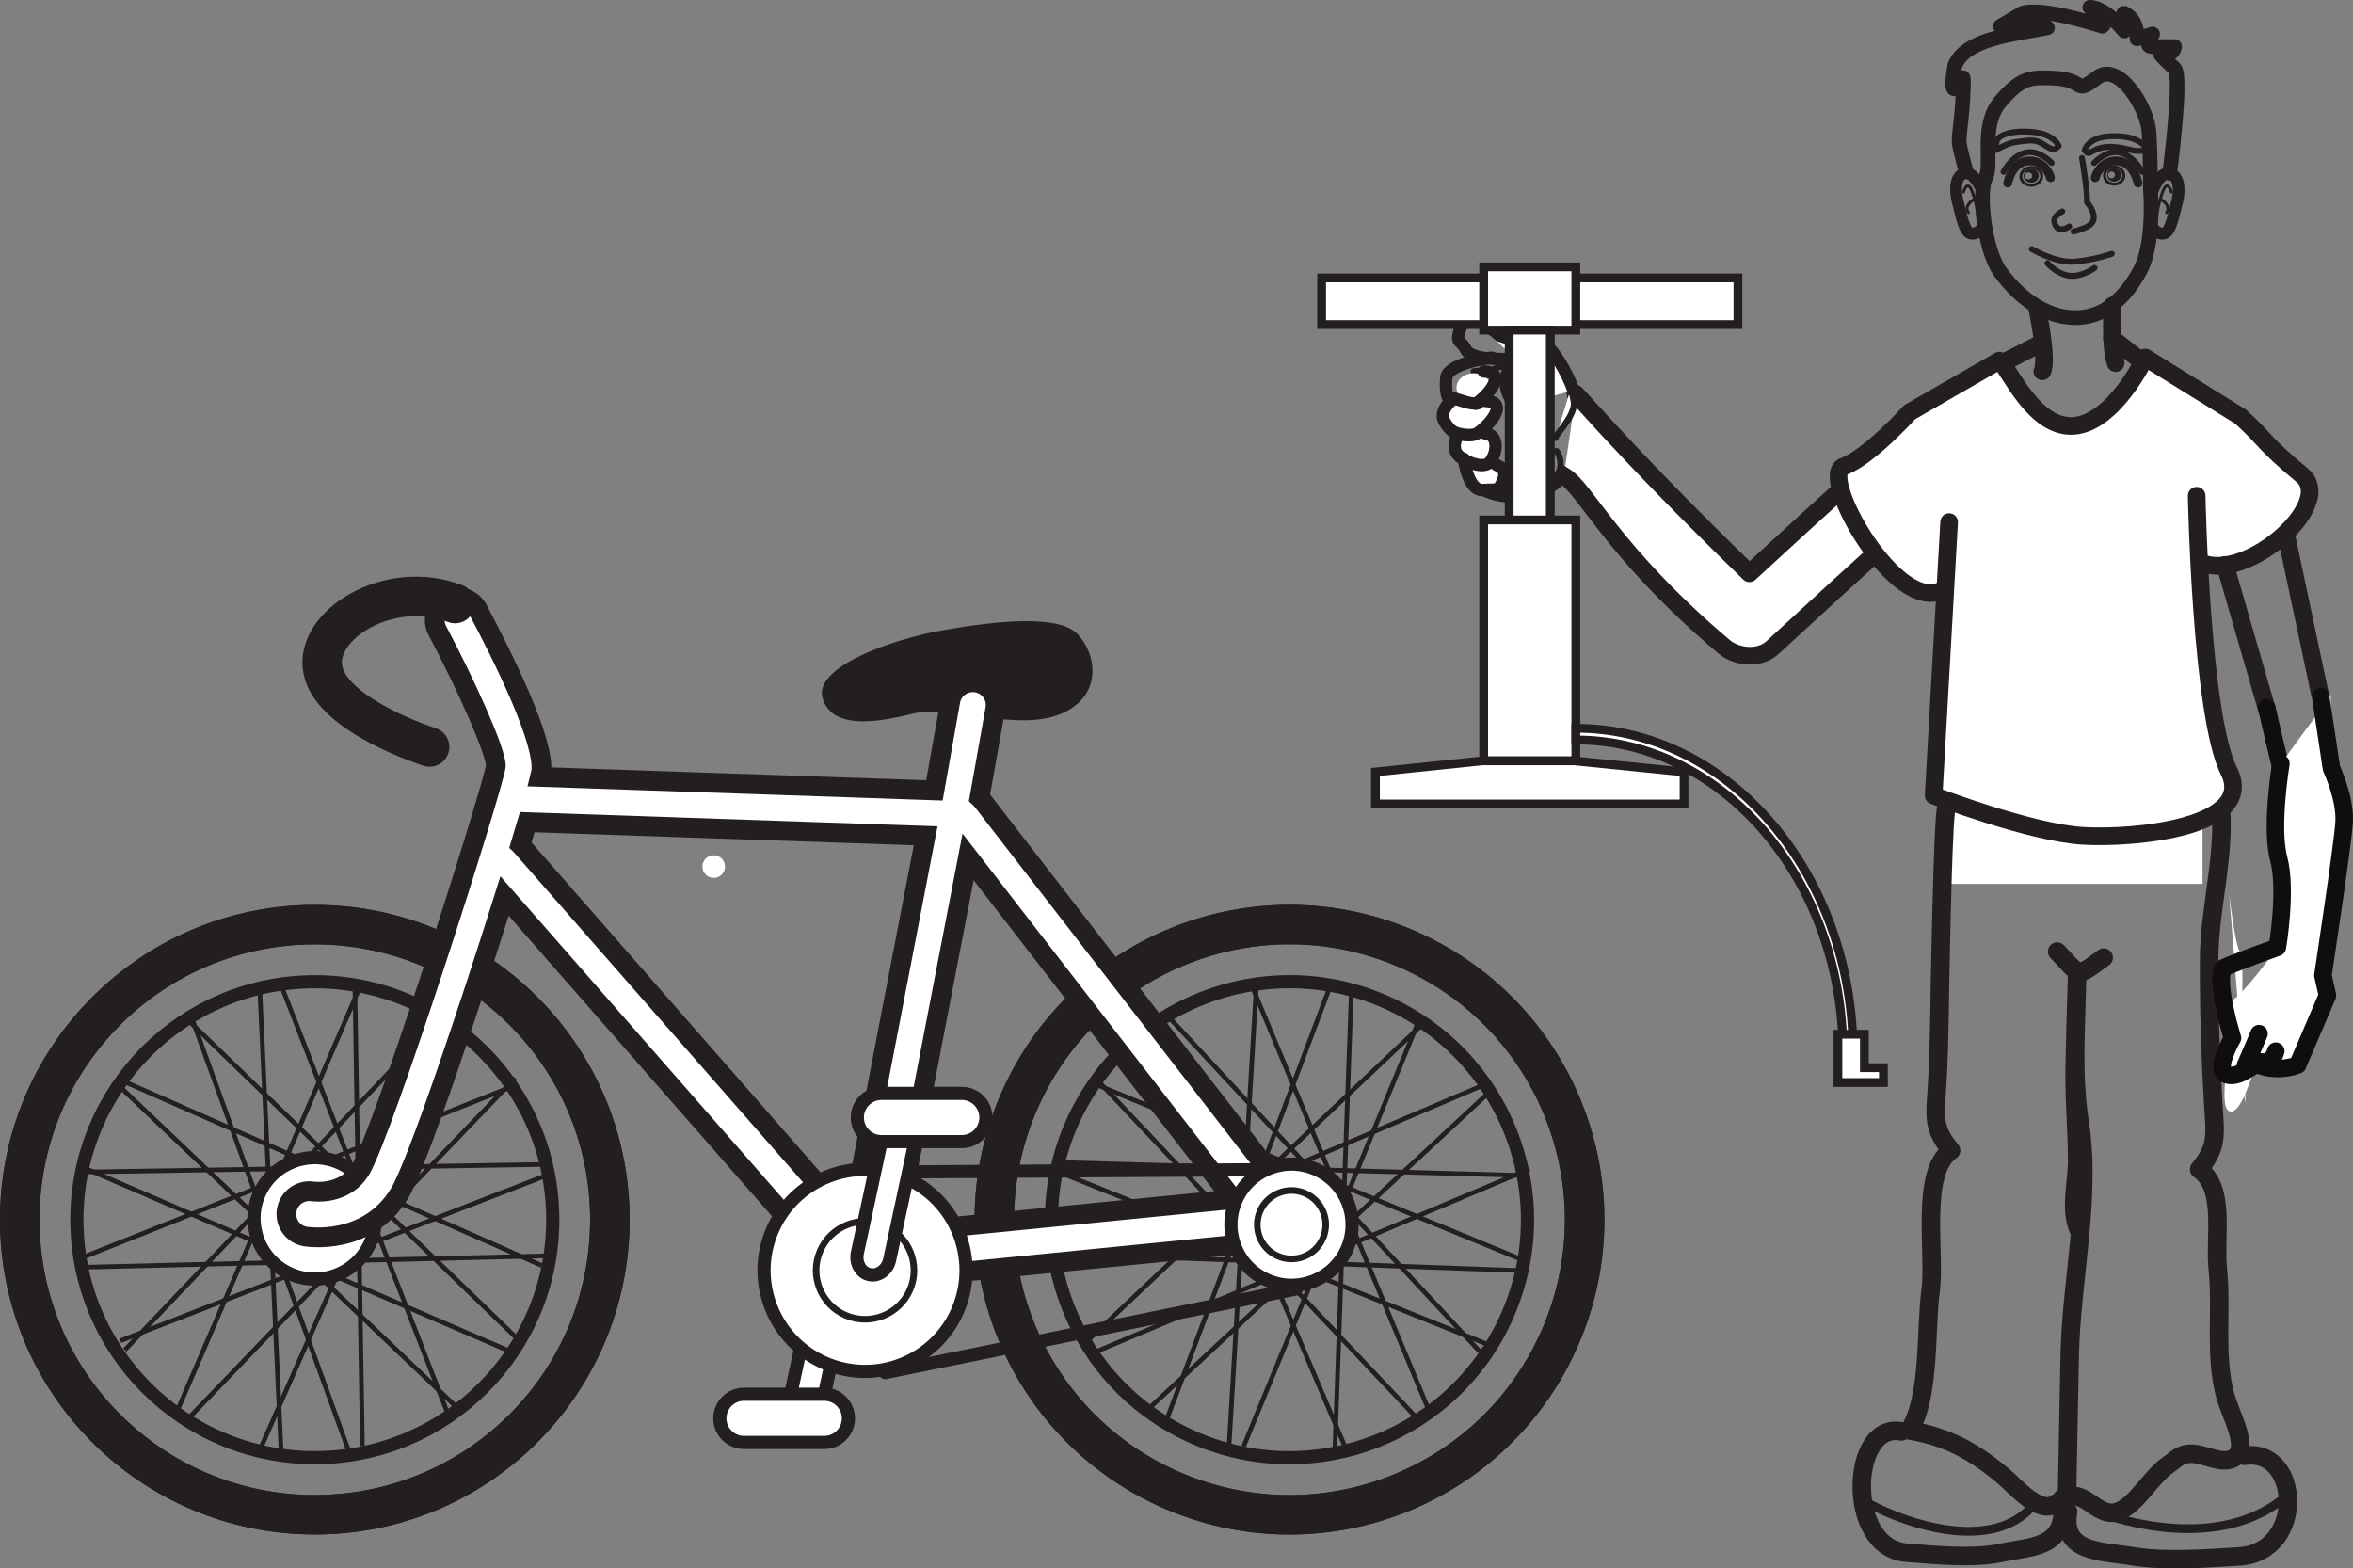 <?xml version="1.0" encoding="UTF-8"?>
<svg xmlns="http://www.w3.org/2000/svg" xmlns:xlink="http://www.w3.org/1999/xlink" width="268.275pt" height="178.832pt" viewBox="0 0 268.275 178.832" version="1.1">
<rect x="0" y="0" width="268.275" height="178.832" fill="#808080" stroke="none"/>
<defs>
<clipPath id="clip1">
  <path d="M 211 162 L 237 162 L 237 178.832 L 211 178.832 Z M 211 162 "/>
</clipPath>
<clipPath id="clip2">
  <path d="M 234 164 L 262 164 L 262 178.832 L 234 178.832 Z M 234 164 "/>
</clipPath>
<clipPath id="clip3">
  <path d="M 252 78 L 268.273 78 L 268.273 124 L 252 124 Z M 252 78 "/>
</clipPath>
</defs>
<g id="surface1">
<path style=" stroke:none;fill-rule:nonzero;fill:rgb(100%,100%,100%);fill-opacity:1;" d="M 222.227 100.777 L 222.227 83.406 L 251.117 83.406 L 251.117 100.777 "/>
<path style="fill:none;stroke-width:0.67;stroke-linecap:round;stroke-linejoin:round;stroke:rgb(13.73%,12.16%,12.549%);stroke-opacity:1;stroke-miterlimit:4;" d="M 0 0 C 0 0 -1.468 1.617 -3.066 1.16 C -4.636 0.711 -5.492 -1.008 -5.492 -1.008 " transform="matrix(1,0,0,-1,233.921,18.586)"/>
<path style="fill:none;stroke-width:1.006;stroke-linecap:round;stroke-linejoin:round;stroke:rgb(13.73%,12.16%,12.549%);stroke-opacity:1;stroke-miterlimit:4;" d="M 0.001 0.001 C 0.161 -0.347 -0.503 2.196 -2.73 1.86 C -4.453 1.602 -4.855 -0.64 -4.855 -0.64 " transform="matrix(1,0,0,-1,233.761,20.235)"/>
<path style="fill:none;stroke-width:0.67;stroke-linecap:round;stroke-linejoin:round;stroke:rgb(13.73%,12.16%,12.549%);stroke-opacity:1;stroke-miterlimit:4;" d="M 0.001 0 C 0.001 0 1.466 1.617 3.068 1.16 C 4.638 0.711 5.494 -1.008 5.494 -1.008 " transform="matrix(1,0,0,-1,238.745,18.586)"/>
<path style="fill:none;stroke-width:1.006;stroke-linecap:round;stroke-linejoin:round;stroke:rgb(13.73%,12.16%,12.549%);stroke-opacity:1;stroke-miterlimit:4;" d="M -0.001 0.001 C -0.165 -0.347 0.503 2.196 2.734 1.86 C 4.456 1.602 4.855 -0.64 4.855 -0.64 " transform="matrix(1,0,0,-1,238.907,20.235)"/>
<path style="fill:none;stroke-width:0.67;stroke-linecap:round;stroke-linejoin:round;stroke:rgb(13.73%,12.16%,12.549%);stroke-opacity:1;stroke-miterlimit:4;" d="M 0 0.001 C 0.122 -0.124 0.438 -0.53 0.622 -1.015 C 0.856 -1.62 0.856 -2.319 0 -2.745 C -0.734 -3.112 -1.558 -3.296 -1.558 -3.296 " transform="matrix(1,0,0,-1,237.968,23.103)"/>
<path style="fill:none;stroke-width:0.67;stroke-linecap:round;stroke-linejoin:round;stroke:rgb(13.73%,12.16%,12.549%);stroke-opacity:1;stroke-miterlimit:4;" d="M -0.001 -0.001 C -0.001 -0.001 -1.34 -1.017 -1.708 0.519 C -1.688 0.495 -1.907 1.151 -0.793 1.71 " transform="matrix(1,0,0,-1,235.922,25.819)"/>
<path style="fill:none;stroke-width:1.676;stroke-linecap:round;stroke-linejoin:round;stroke:rgb(13.73%,12.16%,12.549%);stroke-opacity:1;stroke-miterlimit:4;" d="M 0 0 C 0 0 0.504 -6.066 -1.175 -9.191 C -2.855 -12.312 -5.371 -14.738 -8.898 -14.562 C -13.171 -14.355 -16.117 -10.75 -17.121 -9.363 C -18.972 -6.812 -19.64 -0.176 -18.8 1.387 C -17.96 2.945 -19.472 7.281 -17.121 10.055 C -14.773 12.832 -13.64 12.852 -11.132 12.746 C -7.093 12.574 -8.882 10.699 -6.042 12.832 C -3.617 14.656 -0.335 9.359 -0.167 6.59 C 0 3.813 0 0 0 0 Z M 0 0 " transform="matrix(1,0,0,-1,245.183,21.648)"/>
<path style="fill:none;stroke-width:2.011;stroke-linecap:round;stroke-linejoin:round;stroke:rgb(13.73%,12.16%,12.549%);stroke-opacity:1;stroke-miterlimit:4;" d="M 0 -0.001 C 0 -0.001 1.243 -5.81 0.571 -7.138 " transform="matrix(1,0,0,-1,232.277,35.202)"/>
<path style="fill:none;stroke-width:2.011;stroke-linecap:round;stroke-linejoin:round;stroke:rgb(13.73%,12.16%,12.549%);stroke-opacity:1;stroke-miterlimit:4;" d="M -0.002 -0.001 C -0.002 -0.001 -0.33 -4.548 0.342 -6.56 " transform="matrix(1,0,0,-1,240.865,34.839)"/>
<path style="fill:none;stroke-width:1.341;stroke-linecap:round;stroke-linejoin:round;stroke:rgb(13.73%,12.16%,12.549%);stroke-opacity:1;stroke-miterlimit:4;" d="M 0.001 -0.001 C 0.001 -0.001 -0.909 2.276 -2.022 2.022 C -3.135 1.768 -3.12 0.053 -2.835 -1.095 C -2.225 -3.54 -1.924 -5.224 -0.811 -4.802 C 0.302 -4.38 0.201 -3.369 0.201 -3.369 " transform="matrix(1,0,0,-1,226.014,21.788)"/>
<path style="fill:none;stroke-width:0.335;stroke-linecap:round;stroke-linejoin:round;stroke:rgb(13.73%,12.16%,12.549%);stroke-opacity:1;stroke-miterlimit:4;" d="M -0.001 0.001 C -0.001 0.001 0.445 1.567 1.007 0.001 C 1.566 -1.57 1.679 -2.796 1.679 -2.796 " transform="matrix(1,0,0,-1,223.868,21.891)"/>
<path style="fill:none;stroke-width:0.335;stroke-linecap:round;stroke-linejoin:round;stroke:rgb(13.73%,12.16%,12.549%);stroke-opacity:1;stroke-miterlimit:4;" d="M -0.002 0.002 C -0.002 0.002 -1.119 -0.67 -0.56 -1.455 " transform="matrix(1,0,0,-1,224.986,22.787)"/>
<path style="fill:none;stroke-width:1.341;stroke-linecap:round;stroke-linejoin:round;stroke:rgb(13.73%,12.16%,12.549%);stroke-opacity:1;stroke-miterlimit:4;" d="M 0.001 -0.001 C 0.001 -0.001 0.834 2.276 1.947 2.022 C 3.06 1.768 3.119 0.053 2.83 -1.095 C 2.224 -3.54 1.919 -5.224 0.806 -4.802 C -0.303 -4.38 -0.202 -3.369 -0.202 -3.369 " transform="matrix(1,0,0,-1,245.42,21.788)"/>
<path style="fill:none;stroke-width:0.335;stroke-linecap:round;stroke-linejoin:round;stroke:rgb(13.73%,12.16%,12.549%);stroke-opacity:1;stroke-miterlimit:4;" d="M -0 0.001 C -0 0.001 -0.446 1.567 -1.004 0.001 C -1.567 -1.57 -1.676 -2.796 -1.676 -2.796 " transform="matrix(1,0,0,-1,247.567,21.891)"/>
<path style="fill:none;stroke-width:0.335;stroke-linecap:round;stroke-linejoin:round;stroke:rgb(13.73%,12.16%,12.549%);stroke-opacity:1;stroke-miterlimit:4;" d="M -0 0.002 C -0 0.002 1.121 -0.67 0.558 -1.455 " transform="matrix(1,0,0,-1,246.45,22.787)"/>
<path style="fill:none;stroke-width:0.67;stroke-linecap:round;stroke-linejoin:round;stroke:rgb(13.73%,12.16%,12.549%);stroke-opacity:1;stroke-miterlimit:4;" d="M -0.001 -0.002 C -0.001 -0.002 -0.466 1.354 -3.001 1.592 C -5.533 1.822 -6.841 1.166 -7.021 0.635 C -7.576 -1.01 -7.162 -0.42 -6.474 -0.099 C -5.208 0.498 -4.982 0.428 -3.705 0.592 C -2.427 0.756 -1.927 0.295 -1.251 -0.127 C -0.572 -0.553 -0.357 -0.357 -0.001 -0.002 Z M -0.001 -0.002 " transform="matrix(1,0,0,-1,234.716,16.639)"/>
<path style="fill:none;stroke-width:0.67;stroke-linecap:round;stroke-linejoin:round;stroke:rgb(13.73%,12.16%,12.549%);stroke-opacity:1;stroke-miterlimit:4;" d="M -0.002 -0.001 C -0.002 -0.001 0.315 1.467 2.858 1.604 C 5.393 1.749 6.479 0.932 6.838 0.495 C 7.194 0.061 6.842 -0.083 6.081 -0.068 C 5.319 -0.052 5.291 0.1 4.022 0.311 C 2.752 0.526 1.737 0.358 1.038 -0.04 C 0.346 -0.439 0.346 -0.369 -0.002 -0.001 Z M -0.002 -0.001 " transform="matrix(1,0,0,-1,237.677,17.143)"/>
<path style=" stroke:none;fill-rule:nonzero;fill:rgb(13.73%,12.16%,12.549%);fill-opacity:1;" d="M 239.617 29.113 L 239.676 29.113 C 239.691 29.113 239.691 29.09 239.68 29.09 L 239.621 29.09 C 239.605 29.09 239.602 29.113 239.617 29.113 "/>
<path style=" stroke:none;fill-rule:nonzero;fill:rgb(13.73%,12.16%,12.549%);fill-opacity:1;" d="M 231.281 20.445 C 231.043 20.453 230.844 20.285 230.832 20.066 C 230.828 19.844 231.012 19.664 231.254 19.656 C 231.492 19.645 231.691 19.812 231.699 20.035 C 231.711 20.254 231.52 20.434 231.281 20.445 M 231.566 19.246 C 231.086 19.266 230.711 19.633 230.727 20.07 C 230.742 20.504 231.145 20.844 231.621 20.828 C 232.102 20.809 232.473 20.445 232.461 20.008 C 232.441 19.57 232.043 19.23 231.566 19.246 "/>
<path style="fill:none;stroke-width:0.335;stroke-linecap:round;stroke-linejoin:round;stroke:rgb(13.73%,12.16%,12.549%);stroke-opacity:1;stroke-miterlimit:4;" d="M -0.001 0.002 C 0.022 -0.561 -0.498 -1.034 -1.154 -1.057 C -1.814 -1.08 -2.361 -0.647 -2.384 -0.084 C -2.4 0.474 -1.884 0.947 -1.228 0.97 C -0.572 0.994 -0.021 0.56 -0.001 0.002 Z M -0.001 0.002 " transform="matrix(1,0,0,-1,232.787,20.068)"/>
<path style=" stroke:none;fill-rule:nonzero;fill:rgb(13.73%,12.16%,12.549%);fill-opacity:1;" d="M 240.742 20.332 C 240.52 20.332 240.34 20.16 240.34 19.945 C 240.34 19.734 240.52 19.562 240.742 19.562 C 240.961 19.562 241.145 19.734 241.145 19.945 C 241.145 20.16 240.961 20.332 240.742 20.332 M 241.043 19.176 C 240.598 19.176 240.242 19.52 240.242 19.945 C 240.242 20.371 240.598 20.715 241.043 20.715 C 241.484 20.715 241.844 20.371 241.844 19.945 C 241.844 19.52 241.484 19.176 241.043 19.176 "/>
<path style="fill:none;stroke-width:0.335;stroke-linecap:round;stroke-linejoin:round;stroke:rgb(13.73%,12.16%,12.549%);stroke-opacity:1;stroke-miterlimit:4;" d="M 0 -0.001 C 0 -0.544 -0.496 -0.981 -1.105 -0.981 C -1.714 -0.981 -2.211 -0.544 -2.211 -0.001 C -2.211 0.546 -1.714 0.983 -1.105 0.983 C -0.496 0.983 0 0.546 0 -0.001 Z M 0 -0.001 " transform="matrix(1,0,0,-1,242.148,20.019)"/>
<path style="fill:none;stroke-width:0.67;stroke-linecap:round;stroke-linejoin:round;stroke:rgb(13.73%,12.16%,12.549%);stroke-opacity:1;stroke-miterlimit:4;" d="M 0.001 -0.001 C 0.001 -0.001 -1.967 -0.716 -4.295 -0.896 C -6.444 -1.06 -9.127 0.538 -9.127 0.538 " transform="matrix(1,0,0,-1,240.776,28.936)"/>
<path style="fill:none;stroke-width:0.67;stroke-linecap:round;stroke-linejoin:round;stroke:rgb(13.73%,12.16%,12.549%);stroke-opacity:1;stroke-miterlimit:4;" d="M 0 -0.001 C 0 -0.001 -1.441 -1.071 -2.867 -0.895 C -4.296 -0.716 -5.371 0.538 -5.371 0.538 " transform="matrix(1,0,0,-1,238.808,30.546)"/>
<path style="fill:none;stroke-width:0.67;stroke-linecap:round;stroke-linejoin:round;stroke:rgb(13.73%,12.16%,12.549%);stroke-opacity:1;stroke-miterlimit:4;" d="M 0.001 0.001 C 0.001 0.001 0.602 -3.499 0.579 -4.968 " transform="matrix(1,0,0,-1,237.375,18.021)"/>
<path style="fill:none;stroke-width:1.676;stroke-linecap:round;stroke-linejoin:round;stroke:rgb(13.73%,12.16%,12.549%);stroke-opacity:1;stroke-miterlimit:4;" d="M 0 -0.001 C 0 -0.001 1.458 11.05 0.563 11.944 C -0.332 12.839 -1.855 14.093 -0.691 13.733 C 0.473 13.374 0.563 14.448 0.563 14.448 L -1.945 14.448 C -3.105 14.448 -1.945 15.882 -1.945 15.882 L -3.734 15.347 C -3.734 15.347 -3.55 17.132 -4.804 18.03 C -6.062 18.925 -4.093 16.956 -5.164 16.237 C -7.582 19.101 -9.101 18.925 -9.101 18.925 C -9.101 18.925 -6.773 17.491 -7.671 16.776 C -16.261 19.46 -17.156 18.03 -17.156 18.03 L -19.3 16.776 C -19.3 16.776 -15.007 17.491 -13.933 16.597 C -18.046 15.792 -23.238 15.347 -24.492 12.304 C -25.386 7.292 -23.593 10.87 -23.593 10.87 C -23.593 10.87 -23.417 11.409 -23.593 8.366 C -23.777 5.323 -24.132 4.073 -23.953 3.175 C -23.777 2.284 -23.238 0.312 -23.238 0.312 " transform="matrix(1,0,0,-1,247.371,19.765)"/>
<path style="fill:none;stroke-width:2.011;stroke-linecap:round;stroke-linejoin:round;stroke:rgb(13.73%,12.16%,12.549%);stroke-opacity:1;stroke-miterlimit:4;" d="M 0 0.001 L 4.102 2.103 " transform="matrix(1,0,0,-1,228.472,41.31)"/>
<path style="fill:none;stroke-width:2.011;stroke-linecap:round;stroke-linejoin:round;stroke:rgb(13.73%,12.16%,12.549%);stroke-opacity:1;stroke-miterlimit:4;" d="M -0.001 0.002 C 0.315 -0.209 3.26 -2.526 3.26 -2.526 " transform="matrix(1,0,0,-1,240.783,38.572)"/>
<path style="fill-rule:nonzero;fill:rgb(100%,100%,100%);fill-opacity:1;stroke-width:2.011;stroke-linecap:round;stroke-linejoin:round;stroke:rgb(13.73%,12.16%,12.549%);stroke-opacity:1;stroke-miterlimit:4;" d="M 0 0.002 C -0.726 1.193 4.465 -5.448 19.813 -20.366 C 39.387 -2.338 40.247 -2.022 41.18 -1.709 C 43.188 -1.041 45.129 -2.143 45.922 -4.1 C 46.719 -6.057 45.622 -8.397 43.715 -9.315 L 44.555 -8.909 C 43.086 -9.956 32.071 -19.956 22.454 -28.831 C 20.887 -30.276 18.286 -29.893 16.938 -28.756 C 4.153 -17.94 1.086 -10.604 -1.339 -9.268 " transform="matrix(1,0,0,-1,179.644,44.998)"/>
<path style="fill:none;stroke-width:0.705;stroke-linecap:round;stroke-linejoin:round;stroke:rgb(13.73%,12.16%,12.549%);stroke-opacity:1;stroke-miterlimit:4;" d="M 0 -0.001 C 0.465 1.636 -0.296 2.487 -0.296 2.487 " transform="matrix(1,0,0,-1,177.769,53.921)"/>
<path style="fill:none;stroke-width:1.409;stroke-linecap:round;stroke-linejoin:round;stroke:rgb(13.73%,12.16%,12.549%);stroke-opacity:1;stroke-miterlimit:4;" d="M 0.001 0 C 0.001 0 2.287 -1.328 4.958 -0.484 C 7.63 0.356 8.38 0.266 8.904 1.789 C 8.966 1.981 9.029 1.856 9.052 2.035 " transform="matrix(1,0,0,-1,169.084,55.828)"/>
<path style="fill-rule:nonzero;fill:rgb(100%,100%,100%);fill-opacity:1;stroke-width:0.705;stroke-linecap:round;stroke-linejoin:round;stroke:rgb(13.73%,12.16%,12.549%);stroke-opacity:1;stroke-miterlimit:4;" d="M 0.001 -0.001 C -0.323 0.077 2.263 2.448 2.076 4.081 C 2.044 4.351 1.806 5.362 1.724 5.651 " transform="matrix(1,0,0,-1,177.37,49.929)"/>
<path style="fill:none;stroke-width:0.705;stroke-linecap:round;stroke-linejoin:round;stroke:rgb(13.73%,12.16%,12.549%);stroke-opacity:1;stroke-miterlimit:4;" d="M -0 -0.001 C -0.297 0.187 -2.137 -0.407 -2.43 -0.677 C -2.719 -0.95 -3.313 -0.587 -4.489 -0.763 " transform="matrix(1,0,0,-1,172.508,41.573)"/>
<path style=" stroke:none;fill-rule:nonzero;fill:rgb(100%,100%,100%);fill-opacity:1;" d="M 250.324 62.914 C 255.285 66.102 266.359 56.57 262.352 53.23 C 257.664 49.324 258.531 49.465 255.336 46.547 L 244.465 39.805 C 244.465 39.805 240.922 47.246 236.32 47.598 C 231.715 47.953 228.879 40.867 227.82 40.16 L 217.594 46.047 C 217.594 46.047 212.918 51.223 210.082 52.227 C 207.094 53.281 216.258 69.426 221.438 66.25 "/>
<path style="fill:none;stroke-width:2.011;stroke-linecap:round;stroke-linejoin:round;stroke:rgb(13.73%,12.16%,12.549%);stroke-opacity:1;stroke-miterlimit:4;" d="M 0.001 -0.002 C 4.958 -3.189 16.032 6.346 12.024 9.686 C 7.34 13.592 8.204 13.447 5.008 16.365 L -5.863 23.107 C -5.863 23.107 -9.402 15.67 -14.007 15.315 C -18.609 14.959 -21.445 22.041 -22.507 22.752 L -32.73 16.865 C -32.73 16.865 -37.406 11.69 -40.246 10.69 C -43.23 9.635 -34.066 -6.514 -28.89 -3.338 " transform="matrix(1,0,0,-1,250.449,63.869)"/>
<path style="fill-rule:nonzero;fill:rgb(100%,100%,100%);fill-opacity:1;stroke-width:2.011;stroke-linecap:round;stroke-linejoin:round;stroke:rgb(13.73%,12.16%,12.549%);stroke-opacity:1;stroke-miterlimit:4;" d="M 0.001 -0.001 C 0.001 -0.001 0.489 -25.02 3.676 -31.395 C 6.864 -37.77 -6.925 -39.134 -12.945 -38.778 C -18.964 -38.427 -29.988 -34.177 -29.988 -34.177 L -28.222 -3.005 " transform="matrix(1,0,0,-1,250.449,56.523)"/>
<path style="fill:none;stroke-width:1.341;stroke-linecap:butt;stroke-linejoin:round;stroke:rgb(13.73%,12.16%,12.549%);stroke-opacity:1;stroke-miterlimit:4;" d="M -0.001 0.002 L 2.902 -0.155 " transform="matrix(1,0,0,-1,169.301,55.955)"/>
<path style=" stroke:none;fill-rule:nonzero;fill:rgb(100%,100%,100%);fill-opacity:1;" d="M 179.375 44.516 C 178.809 42.648 177.035 39.785 176.387 39.531 C 175.66 39.246 173.621 37.297 173.27 36.871 C 172.914 36.449 171.898 33.035 171.07 33.184 C 170.242 33.328 169.461 36.66 170.152 38.07 C 170.844 39.48 173.008 40.895 173.008 40.895 C 173.008 40.895 170.141 42.949 172.766 46.285 "/>
<path style="fill:none;stroke-width:1.409;stroke-linecap:round;stroke-linejoin:round;stroke:rgb(13.73%,12.16%,12.549%);stroke-opacity:1;stroke-miterlimit:4;" d="M -0.001 -0.002 C -0.567 1.865 -2.34 4.729 -2.989 4.983 C -3.715 5.268 -8.196 5.943 -8.547 6.365 C -8.903 6.791 -12.11 8.967 -12.43 8.19 C -13.739 5.014 -12.934 6.049 -12.243 4.639 C -11.551 3.229 -6.368 3.619 -6.368 3.619 C -6.368 3.619 -9.235 1.565 -6.61 -1.771 " transform="matrix(1,0,0,-1,179.375,44.514)"/>
<path style="fill:none;stroke-width:2.011;stroke-linecap:round;stroke-linejoin:round;stroke:rgb(13.73%,12.16%,12.549%);stroke-opacity:1;stroke-miterlimit:4;" d="M -0.002 -0.001 L 4.795 -16.567 " transform="matrix(1,0,0,-1,253.689,64.409)"/>
<path style=" stroke:none;fill-rule:nonzero;fill:rgb(100%,100%,100%);fill-opacity:1;" d="M 170.352 47.246 C 170.352 48.145 169.121 48.875 167.602 48.875 C 166.086 48.875 164.855 48.145 164.855 47.246 C 164.855 46.344 166.086 45.613 167.602 45.613 C 169.121 45.613 170.352 46.344 170.352 47.246 "/>
<path style=" stroke:none;fill-rule:nonzero;fill:rgb(100%,100%,100%);fill-opacity:1;" d="M 170.52 51.223 C 170.52 52.121 169.516 52.852 168.281 52.852 C 167.043 52.852 166.043 52.121 166.043 51.223 C 166.043 50.32 167.043 49.59 168.281 49.59 C 169.516 49.59 170.52 50.32 170.52 51.223 "/>
<path style=" stroke:none;fill-rule:nonzero;fill:rgb(100%,100%,100%);fill-opacity:1;" d="M 171.336 54.191 C 171.336 55.09 170.457 55.824 169.375 55.824 C 168.293 55.824 167.418 55.09 167.418 54.191 C 167.418 53.289 168.293 52.559 169.375 52.559 C 170.457 52.559 171.336 53.289 171.336 54.191 "/>
<path style=" stroke:none;fill-rule:nonzero;fill:rgb(100%,100%,100%);fill-opacity:1;" d="M 169.977 44.191 C 169.977 45.094 169.098 45.824 168.02 45.824 C 166.938 45.824 166.059 45.094 166.059 44.191 C 166.059 43.293 166.938 42.562 168.02 42.562 C 169.098 42.562 169.977 43.293 169.977 44.191 "/>
<path style="fill:none;stroke-width:2.011;stroke-linecap:round;stroke-linejoin:round;stroke:rgb(13.73%,12.16%,12.549%);stroke-opacity:1;stroke-miterlimit:4;" d="M 0 -0.001 L 3.797 -17.872 " transform="matrix(1,0,0,-1,260.664,61.045)"/>
<path style="fill:none;stroke-width:1.409;stroke-linecap:round;stroke-linejoin:round;stroke:rgb(13.73%,12.16%,12.549%);stroke-opacity:1;stroke-miterlimit:4;" d="M 0.001 -0.001 C 1.482 1.015 3.603 3.601 0.896 3.667 " transform="matrix(1,0,0,-1,168.276,46.026)"/>
<path style="fill:none;stroke-width:2.111;stroke-linecap:round;stroke-linejoin:round;stroke:rgb(13.73%,12.16%,12.549%);stroke-opacity:1;stroke-miterlimit:4;" d="M 0.001 -0.001 C -0.413 -0.001 -0.69 -15.419 -0.717 -16.38 C -0.862 -21.431 -0.811 -26.54 -1.112 -31.58 C -1.334 -35.365 -1.729 -36.689 0.47 -39.302 C -3.092 -41.755 -1.303 -50.99 -1.866 -55.244 C -2.479 -59.849 -1.893 -67.447 -4.303 -71.216 C -0.178 -71.896 2.896 -73.47 6.392 -76.4 C 7.853 -77.63 10.603 -80.943 12.419 -79.54 " transform="matrix(1,0,0,-1,221.983,91.874)"/>
<path style="fill:none;stroke-width:2.111;stroke-linecap:round;stroke-linejoin:round;stroke:rgb(13.73%,12.16%,12.549%);stroke-opacity:1;stroke-miterlimit:4;" d="M 0.001 -0.001 C 0.302 -5.708 -1.354 -11.244 -1.377 -16.833 C -1.401 -22.146 -1.237 -27.599 -0.928 -32.896 C -0.702 -36.751 -0.315 -38.095 -2.51 -40.759 C 0.544 -42.904 -0.768 -48.439 -0.389 -52.087 C 0.107 -56.837 -0.78 -61.892 0.455 -66.513 C 1.107 -68.943 3.408 -72.72 1.326 -73.736 C -0.295 -74.521 -2.495 -72.724 -4.213 -73.294 C -5.104 -73.595 -5.225 -73.888 -6.057 -74.458 C -7.987 -75.771 -9.721 -79.099 -11.788 -79.802 C -13.854 -80.505 -15.186 -77.814 -17.166 -77.974 " transform="matrix(1,0,0,-1,253.245,92.565)"/>
<path style="fill:none;stroke-width:2.111;stroke-linecap:round;stroke-linejoin:round;stroke:rgb(13.73%,12.16%,12.549%);stroke-opacity:1;stroke-miterlimit:4;" d="M -0.001 -0.001 C 1.234 -1.283 1.789 -2.009 2.285 -2.24 C 2.933 -2.54 3.48 -1.982 5.304 -0.693 " transform="matrix(1,0,0,-1,234.543,108.495)"/>
<path style="fill:none;stroke-width:2.111;stroke-linecap:round;stroke-linejoin:round;stroke:rgb(13.73%,12.16%,12.549%);stroke-opacity:1;stroke-miterlimit:4;" d="M -0.001 -0.001 C -1.141 2.315 -0.208 5.557 -0.227 8.135 C -0.251 11.838 -0.606 15.522 -0.504 19.229 C -0.411 22.69 -0.321 26.155 -0.227 29.616 C -0.336 23.823 -0.821 17.948 0.066 12.276 C 1.386 3.838 -0.911 -5.615 -1.079 -14.185 C -1.188 -19.615 -1.29 -25.044 -1.395 -30.47 " transform="matrix(1,0,0,-1,237.055,140.35)"/>
<g clip-path="url(#clip1)" clip-rule="nonzero">
<path style="fill:none;stroke-width:2.111;stroke-linecap:round;stroke-linejoin:round;stroke:rgb(13.73%,12.16%,12.549%);stroke-opacity:1;stroke-miterlimit:4;" d="M -0.001 -0.001 C -5.852 1.186 -6.411 -13.275 0.57 -13.829 C 3.871 -14.091 8.23 -14.529 11.445 -13.829 C 14.902 -13.076 19.062 -13.372 18.312 -7.642 " transform="matrix(1,0,0,-1,216.79,163.206)"/>
</g>
<g clip-path="url(#clip2)" clip-rule="nonzero">
<path style="fill:none;stroke-width:2.111;stroke-linecap:round;stroke-linejoin:round;stroke:rgb(13.73%,12.16%,12.549%);stroke-opacity:1;stroke-miterlimit:4;" d="M -0 -0.001 C 6.425 0.983 7.035 -11.021 -0.629 -11.478 C -4.247 -11.701 -9.032 -12.06 -12.559 -11.478 C -16.352 -10.853 -20.918 -11.099 -20.094 -6.345 " transform="matrix(1,0,0,-1,255.887,165.983)"/>
</g>
<path style="fill:none;stroke-width:1;stroke-linecap:round;stroke-linejoin:round;stroke:rgb(13.73%,12.16%,12.549%);stroke-opacity:1;stroke-miterlimit:4;" d="M 0 0.001 C 4.739 -2.531 13.598 -5.253 18.211 -0.781 " transform="matrix(1,0,0,-1,213.05,171.426)"/>
<path style="fill:none;stroke-width:1;stroke-linecap:round;stroke-linejoin:round;stroke:rgb(13.73%,12.16%,12.549%);stroke-opacity:1;stroke-miterlimit:4;" d="M -0 -0.001 C 6.367 -2.357 15.191 -3.56 21.355 1.038 " transform="matrix(1,0,0,-1,238.59,172.206)"/>
<path style="fill:none;stroke-width:2;stroke-linecap:round;stroke-linejoin:round;stroke:rgb(6.294%,5.768%,5.058%);stroke-opacity:1;stroke-miterlimit:4;" d="M 0.001 -0.001 C 0.001 -0.001 1.556 -6.876 1.865 -7.662 " transform="matrix(1,0,0,-1,258.432,80.667)"/>
<path style=" stroke:none;fill-rule:nonzero;fill:rgb(100%,100%,100%);fill-opacity:1;" d="M 256.059 125.793 C 254.617 120.504 255.656 117.094 255.668 112.152 C 255.684 105.293 255.504 112.98 254.148 101.879 "/>
<path style="fill:none;stroke-width:1.409;stroke-linecap:round;stroke-linejoin:round;stroke:rgb(13.73%,12.16%,12.549%);stroke-opacity:1;stroke-miterlimit:4;" d="M 0.001 0 C -0.698 -0.062 -5.053 -0.746 -5.19 -2.301 C -5.327 -3.859 -5.022 -4.492 -5.022 -4.492 C -5.022 -4.492 -4.862 -4.535 -4.596 -4.59 C -3.542 -4.824 -2.346 -5.383 -1.577 -5.199 " transform="matrix(1,0,0,-1,170.084,40.777)"/>
<path style=" stroke:none;fill-rule:nonzero;fill:rgb(100%,100%,100%);fill-opacity:1;" d="M 265.73 79.344 L 265.82 87.609 C 265.82 87.609 267.43 91.047 267.262 93.742 C 267.098 96.438 264.844 111.199 264.844 111.199 L 265.363 113.5 L 261.965 121.434 C 261.965 121.434 259.727 122.359 257.422 121.383 C 257 121.199 255.715 127.164 254.211 126.711 C 252.707 126.254 254.531 118.352 254.531 118.352 C 254.531 118.352 252.926 116.398 253.809 114.543 C 255.699 113.695 259.652 108.012 259.652 108.012 C 259.652 108.012 260.766 101.496 259.801 97.898 C 258.84 94.305 260.055 87.059 260.055 87.059 "/>
<g clip-path="url(#clip3)" clip-rule="nonzero">
<path style="fill:none;stroke-width:2;stroke-linecap:round;stroke-linejoin:round;stroke:rgb(6.294%,5.768%,5.058%);stroke-opacity:1;stroke-miterlimit:4;" d="M -0.001 0.001 L 1.234 -8.191 C 1.234 -8.191 2.843 -11.628 2.675 -14.324 C 2.511 -17.019 0.257 -31.781 0.257 -31.781 L 0.773 -34.081 L -2.622 -42.015 C -2.622 -42.015 -4.86 -42.941 -7.165 -41.964 C -7.587 -41.781 -9.2 -43.574 -10.704 -43.121 C -12.208 -42.664 -10.055 -38.933 -10.055 -38.933 C -10.055 -38.933 -11.985 -32.808 -11.106 -30.953 C -9.211 -30.101 -4.934 -28.593 -4.934 -28.593 C -4.934 -28.593 -3.821 -22.078 -4.786 -18.48 C -5.747 -14.886 -4.532 -7.64 -4.532 -7.64 " transform="matrix(1,0,0,-1,264.587,79.418)"/>
</g>
<path style="fill-rule:nonzero;fill:rgb(100%,100%,100%);fill-opacity:1;stroke-width:2;stroke-linecap:round;stroke-linejoin:round;stroke:rgb(6.294%,5.768%,5.058%);stroke-opacity:1;stroke-miterlimit:4;" d="M 0 -0.001 C -0.167 -0.47 -1.546 -3.619 -1.546 -3.619 " transform="matrix(1,0,0,-1,257.558,117.854)"/>
<path style="fill-rule:nonzero;fill:rgb(100%,100%,100%);fill-opacity:1;stroke-width:2;stroke-linecap:round;stroke-linejoin:round;stroke:rgb(6.294%,5.768%,5.058%);stroke-opacity:1;stroke-miterlimit:4;" d="M 0 0.001 C -0.238 -0.956 -1.003 -1.222 -1.003 -1.222 C -1.003 -1.222 -2.386 -1.398 -2.71 -0.738 " transform="matrix(1,0,0,-1,259.472,119.852)"/>
<path style="fill:none;stroke-width:1.409;stroke-linecap:round;stroke-linejoin:round;stroke:rgb(13.73%,12.16%,12.549%);stroke-opacity:1;stroke-miterlimit:4;" d="M -0.001 0 C -0.001 0 -0.731 -1.168 -0.2 -2.086 C 0.332 -3.008 2.8 -3.98 3.57 -3.187 C 4.339 -2.394 4.839 -0.051 3.07 0.137 " transform="matrix(1,0,0,-1,166.247,49.551)"/>
<path style="fill:none;stroke-width:1.409;stroke-linecap:round;stroke-linejoin:round;stroke:rgb(13.73%,12.16%,12.549%);stroke-opacity:1;stroke-miterlimit:4;" d="M 0 -0.001 C 0 -0.001 0.454 -3.658 2.145 -3.556 C 3.84 -3.451 3.86 -3.724 4.348 -2.744 C 4.832 -1.763 4.657 -1.076 3.747 -0.72 " transform="matrix(1,0,0,-1,166.902,52.311)"/>
<path style="fill:none;stroke-width:1.409;stroke-linecap:round;stroke-linejoin:round;stroke:rgb(13.73%,12.16%,12.549%);stroke-opacity:1;stroke-miterlimit:4;" d="M 0 -0.002 C 0 -0.002 -1.554 -1.252 -0.871 -2.435 C -0.191 -3.615 0.434 -3.783 0.434 -3.783 C 0.434 -3.783 2.122 -4.318 2.918 -3.775 C 4.403 -2.764 6.52 -0.178 3.813 -0.107 " transform="matrix(1,0,0,-1,165.546,45.611)"/>
<path style=" stroke:none;fill-rule:evenodd;fill:rgb(13.73%,12.16%,12.549%);fill-opacity:1;" d="M 122.754 72.199 C 124.953 74.316 125.934 79.258 120.992 81.379 C 116.047 83.5 108.273 80.32 104.035 81.379 C 99.797 82.438 94.848 83.148 93.789 79.613 C 92.73 76.082 101.562 72.902 107.562 71.844 C 113.57 70.781 120.559 70.078 122.754 72.199 "/>
<path style="fill-rule:nonzero;fill:rgb(100%,100%,100%);fill-opacity:1;stroke-width:1.501;stroke-linecap:round;stroke-linejoin:round;stroke:rgb(13.73%,12.16%,12.549%);stroke-opacity:1;stroke-miterlimit:4;" d="M 0 -0.001 C 0.25 1.159 1.278 1.924 2.293 1.706 C 3.305 1.487 3.93 0.37 3.676 -0.79 L 0.829 -14.04 C 0.579 -15.201 -0.449 -15.966 -1.46 -15.748 C -2.476 -15.529 -3.101 -14.412 -2.851 -13.251 Z M 0 -0.001 " transform="matrix(1,0,0,-1,93.05,145.51)"/>
<path style=" stroke:none;fill-rule:nonzero;fill:rgb(100%,100%,100%);fill-opacity:1;" d="M 82.074 161.715 C 82.074 160.199 83.309 158.969 84.824 158.969 L 93.988 158.969 C 95.504 158.969 96.734 160.199 96.734 161.715 C 96.734 163.234 95.504 164.465 93.988 164.465 L 84.824 164.465 C 83.309 164.465 82.074 163.234 82.074 161.715 "/>
<path style="fill:none;stroke-width:1.501;stroke-linecap:round;stroke-linejoin:round;stroke:rgb(13.73%,12.16%,12.549%);stroke-opacity:1;stroke-miterlimit:4;" d="M -0.001 0.002 C -0.001 1.517 1.233 2.748 2.749 2.748 L 11.913 2.748 C 13.428 2.748 14.659 1.517 14.659 0.002 C 14.659 -1.518 13.428 -2.748 11.913 -2.748 L 2.749 -2.748 C 1.233 -2.748 -0.001 -1.518 -0.001 0.002 Z M -0.001 0.002 " transform="matrix(1,0,0,-1,82.076,161.716)"/>
<path style="fill:none;stroke-width:0.525;stroke-linecap:round;stroke-linejoin:round;stroke:rgb(13.73%,12.16%,12.549%);stroke-opacity:1;stroke-miterlimit:4;" d="M -0 -0.001 C -0 -2.997 -2.43 -5.423 -5.422 -5.423 C -8.422 -5.423 -10.852 -2.997 -10.852 -0.001 C -10.852 2.995 -8.422 5.424 -5.422 5.424 C -2.43 5.424 -0 2.995 -0 -0.001 Z M -0 -0.001 " transform="matrix(1,0,0,-1,41.754,139.499)"/>
<path style="fill:none;stroke-width:0.525;stroke-linecap:butt;stroke-linejoin:miter;stroke:rgb(13.73%,12.16%,12.549%);stroke-opacity:1;stroke-miterlimit:4;" d="M -0.001 -0.001 L 2.456 -53.247 " transform="matrix(1,0,0,-1,29.602,112.37)"/>
<path style="fill:none;stroke-width:0.525;stroke-linecap:butt;stroke-linejoin:miter;stroke:rgb(13.73%,12.16%,12.549%);stroke-opacity:1;stroke-miterlimit:4;" d="M 0.001 0.001 L 0.869 -52.96 " transform="matrix(1,0,0,-1,40.452,111.934)"/>
<path style="fill:none;stroke-width:0.525;stroke-linecap:butt;stroke-linejoin:miter;stroke:rgb(13.73%,12.16%,12.549%);stroke-opacity:1;stroke-miterlimit:4;" d="M 0.001 0.001 L 52.958 1.305 " transform="matrix(1,0,0,-1,9.199,144.493)"/>
<path style="fill:none;stroke-width:0.525;stroke-linecap:butt;stroke-linejoin:miter;stroke:rgb(13.73%,12.16%,12.549%);stroke-opacity:1;stroke-miterlimit:4;" d="M 0 -0.001 L 52.957 0.87 " transform="matrix(1,0,0,-1,8.765,133.639)"/>
<path style="fill:none;stroke-width:0.525;stroke-linecap:butt;stroke-linejoin:miter;stroke:rgb(13.73%,12.16%,12.549%);stroke-opacity:1;stroke-miterlimit:4;" d="M 0.001 0.002 L -20.959 -48.651 " transform="matrix(1,0,0,-1,41.12,112.326)"/>
<path style="fill:none;stroke-width:0.525;stroke-linecap:butt;stroke-linejoin:miter;stroke:rgb(13.73%,12.16%,12.549%);stroke-opacity:1;stroke-miterlimit:4;" d="M -0.001 -0 L -21.357 -48.469 " transform="matrix(1,0,0,-1,51.158,116.468)"/>
<path style="fill:none;stroke-width:0.525;stroke-linecap:butt;stroke-linejoin:miter;stroke:rgb(13.73%,12.16%,12.549%);stroke-opacity:1;stroke-miterlimit:4;" d="M 0.001 0.001 L 48.65 -20.96 " transform="matrix(1,0,0,-1,9.155,132.973)"/>
<path style="fill:none;stroke-width:0.525;stroke-linecap:butt;stroke-linejoin:miter;stroke:rgb(13.73%,12.16%,12.549%);stroke-opacity:1;stroke-miterlimit:4;" d="M -0.001 -0.001 L 48.468 -21.357 " transform="matrix(1,0,0,-1,13.297,122.932)"/>
<path style="fill:none;stroke-width:0.525;stroke-linecap:round;stroke-linejoin:round;stroke:rgb(13.73%,12.16%,12.549%);stroke-opacity:1;stroke-miterlimit:4;" d="M 0 -0 C -2.117 -2.122 -5.55 -2.118 -7.675 -0 C -9.789 2.117 -9.789 5.554 -7.675 7.675 C -5.55 9.793 -2.117 9.793 0 7.675 C 2.122 5.554 2.122 2.117 0 -0 Z M 0 -0 " transform="matrix(1,0,0,-1,40.164,143.335)"/>
<path style="fill:none;stroke-width:0.525;stroke-linecap:butt;stroke-linejoin:miter;stroke:rgb(13.73%,12.16%,12.549%);stroke-opacity:1;stroke-miterlimit:4;" d="M 0.001 -0.001 L -36.523 -38.369 " transform="matrix(1,0,0,-1,50.753,115.557)"/>
<path style="fill:none;stroke-width:0.525;stroke-linecap:butt;stroke-linejoin:miter;stroke:rgb(13.73%,12.16%,12.549%);stroke-opacity:1;stroke-miterlimit:4;" d="M 0.001 -0.001 L -37.237 -38.787 " transform="matrix(1,0,0,-1,58.733,122.924)"/>
<path style="fill:none;stroke-width:0.525;stroke-linecap:butt;stroke-linejoin:miter;stroke:rgb(13.73%,12.16%,12.549%);stroke-opacity:1;stroke-miterlimit:4;" d="M -0.001 0.002 L 38.363 -36.526 " transform="matrix(1,0,0,-1,13.618,123.845)"/>
<path style="fill:none;stroke-width:0.525;stroke-linecap:butt;stroke-linejoin:miter;stroke:rgb(13.73%,12.16%,12.549%);stroke-opacity:1;stroke-miterlimit:4;" d="M -0.001 -0.001 L 38.061 -36.83 " transform="matrix(1,0,0,-1,20.982,115.866)"/>
<path style="fill:none;stroke-width:0.525;stroke-linecap:butt;stroke-linejoin:miter;stroke:rgb(13.73%,12.16%,12.549%);stroke-opacity:1;stroke-miterlimit:4;" d="M 0 0.001 L -49.226 -19.578 " transform="matrix(1,0,0,-1,58.933,123.672)"/>
<path style="fill:none;stroke-width:0.525;stroke-linecap:butt;stroke-linejoin:miter;stroke:rgb(13.73%,12.16%,12.549%);stroke-opacity:1;stroke-miterlimit:4;" d="M -0.001 0.001 L -49.373 -19.171 " transform="matrix(1,0,0,-1,63.099,133.7)"/>
<path style="fill:none;stroke-width:0.525;stroke-linecap:butt;stroke-linejoin:miter;stroke:rgb(13.73%,12.16%,12.549%);stroke-opacity:1;stroke-miterlimit:4;" d="M -0.001 -0.001 L 18.147 -50.091 " transform="matrix(1,0,0,-1,21.728,115.671)"/>
<path style="fill:none;stroke-width:0.525;stroke-linecap:butt;stroke-linejoin:miter;stroke:rgb(13.73%,12.16%,12.549%);stroke-opacity:1;stroke-miterlimit:4;" d="M 0.001 0.001 L 18.744 -48.21 " transform="matrix(1,0,0,-1,32.186,112.661)"/>
<path style="fill:none;stroke-width:4.503;stroke-linecap:round;stroke-linejoin:round;stroke:rgb(13.73%,12.16%,12.549%);stroke-opacity:1;stroke-miterlimit:4;" d="M -0.002 -0.001 C -0.002 -18.58 -15.064 -33.642 -33.642 -33.642 C -52.22 -33.642 -67.287 -18.58 -67.287 -0.001 C -67.287 18.577 -52.22 33.643 -33.642 33.643 C -15.064 33.643 -0.002 18.577 -0.002 -0.001 Z M -0.002 -0.001 " transform="matrix(1,0,0,-1,69.537,139.065)"/>
<path style="fill:none;stroke-width:1.501;stroke-linecap:round;stroke-linejoin:round;stroke:rgb(13.73%,12.16%,12.549%);stroke-opacity:1;stroke-miterlimit:4;" d="M -0.001 -0.001 C -0.001 -14.986 -12.146 -27.13 -27.13 -27.13 C -42.115 -27.13 -54.259 -14.986 -54.259 -0.001 C -54.259 14.983 -42.115 27.131 -27.13 27.131 C -12.146 27.131 -0.001 14.983 -0.001 -0.001 Z M -0.001 -0.001 " transform="matrix(1,0,0,-1,63.025,139.065)"/>
<path style="fill:none;stroke-width:4.503;stroke-linecap:round;stroke-linejoin:round;stroke:rgb(13.73%,12.16%,12.549%);stroke-opacity:1;stroke-miterlimit:4;" d="M 0.001 -0.001 C -13.135 -13.138 -34.44 -13.138 -47.577 -0.001 C -60.713 13.139 -60.713 34.44 -47.577 47.577 C -34.44 60.713 -13.135 60.713 0.001 47.577 C 13.138 34.44 13.138 13.139 0.001 -0.001 Z M 0.001 -0.001 " transform="matrix(1,0,0,-1,59.682,162.854)"/>
<path style="fill:none;stroke-width:0.525;stroke-linecap:butt;stroke-linejoin:miter;stroke:rgb(13.73%,12.16%,12.549%);stroke-opacity:1;stroke-miterlimit:4;" d="M -0.002 -0.001 L -18.81 -49.876 " transform="matrix(1,0,0,-1,151.802,112.057)"/>
<path style="fill:none;stroke-width:0.525;stroke-linecap:butt;stroke-linejoin:miter;stroke:rgb(13.73%,12.16%,12.549%);stroke-opacity:1;stroke-miterlimit:4;" d="M -0.002 -0 L -20.158 -48.981 " transform="matrix(1,0,0,-1,161.939,115.953)"/>
<path style="fill:none;stroke-width:0.525;stroke-linecap:butt;stroke-linejoin:miter;stroke:rgb(13.73%,12.16%,12.549%);stroke-opacity:1;stroke-miterlimit:4;" d="M 0.001 0.002 L 49.154 -19.756 " transform="matrix(1,0,0,-1,120.354,133.486)"/>
<path style="fill:none;stroke-width:0.525;stroke-linecap:butt;stroke-linejoin:miter;stroke:rgb(13.73%,12.16%,12.549%);stroke-opacity:1;stroke-miterlimit:4;" d="M -0.001 -0.001 L 48.98 -20.154 " transform="matrix(1,0,0,-1,124.251,123.35)"/>
<path style="fill:none;stroke-width:0.525;stroke-linecap:round;stroke-linejoin:round;stroke:rgb(13.73%,12.16%,12.549%);stroke-opacity:1;stroke-miterlimit:4;" d="M 0.001 0.001 C -2.229 -2.007 -5.655 -1.824 -7.663 0.403 C -9.663 2.633 -9.483 6.063 -7.252 8.067 C -5.03 10.071 -1.596 9.891 0.404 7.661 C 2.412 5.434 2.228 2.005 0.001 0.001 Z M 0.001 0.001 " transform="matrix(1,0,0,-1,150.354,143.755)"/>
<path style="fill:none;stroke-width:0.525;stroke-linecap:butt;stroke-linejoin:miter;stroke:rgb(13.73%,12.16%,12.549%);stroke-opacity:1;stroke-miterlimit:4;" d="M 0.001 0.001 L -38.499 -36.386 " transform="matrix(1,0,0,-1,162.397,116.575)"/>
<path style="fill:none;stroke-width:0.525;stroke-linecap:butt;stroke-linejoin:miter;stroke:rgb(13.73%,12.16%,12.549%);stroke-opacity:1;stroke-miterlimit:4;" d="M 0.001 -0.001 L -38.788 -36.064 " transform="matrix(1,0,0,-1,169.975,124.35)"/>
<path style="fill:none;stroke-width:0.525;stroke-linecap:butt;stroke-linejoin:miter;stroke:rgb(13.73%,12.16%,12.549%);stroke-opacity:1;stroke-miterlimit:4;" d="M 0 0.001 L 36.387 -38.499 " transform="matrix(1,0,0,-1,124.871,122.891)"/>
<path style="fill:none;stroke-width:0.525;stroke-linecap:butt;stroke-linejoin:miter;stroke:rgb(13.73%,12.16%,12.549%);stroke-opacity:1;stroke-miterlimit:4;" d="M -0.001 -0.001 L 36.065 -38.787 " transform="matrix(1,0,0,-1,132.646,115.311)"/>
<path style="fill:none;stroke-width:0.525;stroke-linecap:butt;stroke-linejoin:miter;stroke:rgb(13.73%,12.16%,12.549%);stroke-opacity:1;stroke-miterlimit:4;" d="M -0.001 0.001 L -48.724 -20.785 " transform="matrix(1,0,0,-1,169.966,123.356)"/>
<path style="fill:none;stroke-width:0.525;stroke-linecap:butt;stroke-linejoin:miter;stroke:rgb(13.73%,12.16%,12.549%);stroke-opacity:1;stroke-miterlimit:4;" d="M 0.001 0.001 L -49.542 -20.89 " transform="matrix(1,0,0,-1,174.382,133.278)"/>
<path style="fill:none;stroke-width:0.525;stroke-linecap:butt;stroke-linejoin:miter;stroke:rgb(13.73%,12.16%,12.549%);stroke-opacity:1;stroke-miterlimit:4;" d="M 0.001 -0.001 L 20.787 -48.724 " transform="matrix(1,0,0,-1,132.581,116.272)"/>
<path style="fill:none;stroke-width:0.525;stroke-linecap:butt;stroke-linejoin:miter;stroke:rgb(13.73%,12.16%,12.549%);stroke-opacity:1;stroke-miterlimit:4;" d="M -0.002 -0.001 L 20.381 -48.888 " transform="matrix(1,0,0,-1,142.501,111.858)"/>
<path style="fill:none;stroke-width:0.525;stroke-linecap:butt;stroke-linejoin:miter;stroke:rgb(13.73%,12.16%,12.549%);stroke-opacity:1;stroke-miterlimit:4;" d="M 0 -0.001 L -52.953 1.491 " transform="matrix(1,0,0,-1,174.265,134.042)"/>
<path style="fill:none;stroke-width:0.525;stroke-linecap:butt;stroke-linejoin:miter;stroke:rgb(13.73%,12.16%,12.549%);stroke-opacity:1;stroke-miterlimit:4;" d="M 0.001 0.002 L -52.929 1.927 " transform="matrix(1,0,0,-1,174.125,144.9)"/>
<path style="fill:none;stroke-width:0.525;stroke-linecap:butt;stroke-linejoin:miter;stroke:rgb(13.73%,12.16%,12.549%);stroke-opacity:1;stroke-miterlimit:4;" d="M 0.001 0.001 L -3.155 -53.183 " transform="matrix(1,0,0,-1,143.264,111.973)"/>
<path style="fill:none;stroke-width:0.525;stroke-linecap:butt;stroke-linejoin:miter;stroke:rgb(13.73%,12.16%,12.549%);stroke-opacity:1;stroke-miterlimit:4;" d="M -0.001 -0.001 L -1.86 -51.697 " transform="matrix(1,0,0,-1,154.059,113.346)"/>
<path style="fill:none;stroke-width:4.503;stroke-linecap:round;stroke-linejoin:round;stroke:rgb(13.73%,12.16%,12.549%);stroke-opacity:1;stroke-miterlimit:4;" d="M -0.001 -0 C -7.349 -17.063 -27.146 -24.938 -44.208 -17.582 C -61.271 -10.235 -69.142 9.554 -61.794 26.621 C -54.443 43.683 -34.65 51.558 -17.587 44.207 C -0.525 36.855 7.35 17.062 -0.001 -0 Z M -0.001 -0 " transform="matrix(1,0,0,-1,177.916,152.375)"/>
<path style="fill:none;stroke-width:1.501;stroke-linecap:round;stroke-linejoin:round;stroke:rgb(13.73%,12.16%,12.549%);stroke-opacity:1;stroke-miterlimit:4;" d="M 0 -0.001 C -5.929 -13.759 -21.886 -20.111 -35.648 -14.185 C -49.41 -8.251 -55.761 7.706 -49.828 21.467 C -43.902 35.229 -27.941 41.577 -14.183 35.651 C -0.421 29.721 5.93 13.76 0 -0.001 Z M 0 -0.001 " transform="matrix(1,0,0,-1,171.933,149.799)"/>
<path style="fill:none;stroke-width:4.503;stroke-linecap:round;stroke-linejoin:round;stroke:rgb(13.73%,12.16%,12.549%);stroke-opacity:1;stroke-miterlimit:4;" d="M -0.001 -0 C -17.263 -6.868 -36.826 1.558 -43.693 18.824 C -50.564 36.089 -42.134 55.652 -24.873 62.519 C -7.607 69.386 11.952 60.957 18.823 43.695 C 25.69 26.429 17.264 6.867 -0.001 -0 Z M -0.001 -0 " transform="matrix(1,0,0,-1,159.455,170.324)"/>
<path style=" stroke:none;fill-rule:nonzero;fill:rgb(100%,100%,100%);fill-opacity:1;" d="M 42.172 141.809 C 40.574 145.281 36.465 146.801 32.992 145.203 C 29.52 143.602 28 139.496 29.598 136.02 C 31.199 132.547 35.309 131.031 38.777 132.629 C 42.254 134.227 43.77 138.336 42.172 141.809 "/>
<path style="fill:none;stroke-width:1.501;stroke-linecap:round;stroke-linejoin:round;stroke:rgb(13.73%,12.16%,12.549%);stroke-opacity:1;stroke-miterlimit:4;" d="M -0.001 -0.001 C -1.598 -3.474 -5.708 -4.994 -9.18 -3.396 C -12.653 -1.794 -14.172 2.311 -12.575 5.788 C -10.973 9.26 -6.864 10.776 -3.395 9.178 C 0.082 7.581 1.597 3.471 -0.001 -0.001 Z M -0.001 -0.001 " transform="matrix(1,0,0,-1,42.172,141.807)"/>
<path style=" stroke:none;fill-rule:nonzero;fill:rgb(100%,100%,100%);fill-opacity:1;" d="M 102.117 140.531 L 110.379 97.703 C 116.547 105.68 136.453 131.406 140.562 136.723 C 134.465 137.324 111.348 139.617 102.117 140.531 M 59.344 96.328 L 59.34 96.324 C 59.617 95.402 59.875 94.543 60.113 93.738 C 66.137 93.945 95.77 94.961 105.539 95.293 L 97.039 139.355 C 90.035 131.359 59.344 96.328 59.344 96.328 M 147.562 137.254 L 111.965 91.238 C 111.883 91.133 111.781 91.043 111.68 90.949 L 113.473 80.883 C 113.746 79.473 112.824 78.105 111.41 77.836 C 109.996 77.562 108.633 78.484 108.359 79.898 L 106.539 90.117 L 61.57 88.578 C 61.633 88.328 61.68 88.113 61.699 87.996 C 62.176 84.621 57.379 74.941 54.469 69.473 C 53.797 68.203 52.219 67.723 50.949 68.398 C 49.68 69.07 49.195 70.652 49.875 71.922 C 53.098 77.992 56.543 85.637 56.535 87.34 C 56.055 90.371 43.68 129.121 41.102 133.371 C 39.301 136.328 35.785 135.863 35.637 135.84 C 34.227 135.637 32.902 136.609 32.684 138.02 C 32.465 139.434 33.41 140.754 34.82 140.984 C 35.109 141.027 41.906 142.07 45.547 136.078 C 47.547 132.793 53.438 115.164 57.527 102.164 L 95.355 145.34 C 95.605 145.621 95.91 145.828 96.238 145.98 C 96.578 146.734 97.258 147.316 98.125 147.484 C 99.379 147.727 100.594 147.02 101.039 145.871 L 145.758 141.441 C 146.699 141.344 147.52 140.75 147.891 139.879 C 148.266 139.008 148.137 138.004 147.562 137.254 "/>
<path style="fill:none;stroke-width:2.251;stroke-linecap:butt;stroke-linejoin:miter;stroke:rgb(13.73%,12.16%,12.549%);stroke-opacity:1;stroke-miterlimit:4;" d="M 0 -0.001 L 8.262 42.827 C 14.43 34.85 34.336 9.124 38.446 3.807 C 32.348 3.206 9.231 0.913 0 -0.001 Z M -42.773 44.202 L -42.777 44.206 C -42.5 45.128 -42.242 45.987 -42.003 46.792 C -35.98 46.585 -6.347 45.569 3.422 45.237 L -5.078 1.174 C -12.082 9.171 -42.773 44.202 -42.773 44.202 Z M 45.446 3.276 L 9.848 49.292 C 9.766 49.397 9.665 49.487 9.563 49.581 L 11.356 59.647 C 11.629 61.057 10.708 62.424 9.293 62.694 C 7.879 62.967 6.516 62.046 6.243 60.631 L 4.422 50.413 L -40.546 51.952 C -40.484 52.202 -40.437 52.417 -40.417 52.534 C -39.941 55.909 -44.738 65.588 -47.648 71.057 C -48.32 72.327 -49.898 72.807 -51.167 72.131 C -52.437 71.46 -52.921 69.878 -52.242 68.608 C -49.019 62.538 -45.574 54.893 -45.582 53.19 C -46.062 50.159 -58.437 11.409 -61.015 7.159 C -62.816 4.202 -66.332 4.667 -66.48 4.69 C -67.89 4.893 -69.214 3.921 -69.433 2.51 C -69.652 1.096 -68.707 -0.224 -67.296 -0.454 C -67.007 -0.497 -60.21 -1.54 -56.57 4.452 C -54.57 7.737 -48.679 25.366 -44.589 38.366 L -6.761 -4.81 C -6.511 -5.091 -6.207 -5.298 -5.875 -5.451 C -5.539 -6.204 -4.859 -6.787 -3.992 -6.954 C -2.738 -7.197 -1.523 -6.49 -1.078 -5.341 L 43.641 -0.912 C 44.583 -0.814 45.403 -0.22 45.774 0.651 C 46.149 1.522 46.02 2.526 45.446 3.276 Z M 45.446 3.276 " transform="matrix(1,0,0,-1,102.117,140.53)"/>
<path style="fill-rule:nonzero;fill:rgb(100%,100%,100%);fill-opacity:1;stroke-width:1.501;stroke-linecap:round;stroke-linejoin:round;stroke:rgb(13.73%,12.16%,12.549%);stroke-opacity:1;stroke-miterlimit:4;" d="M 0 -0.001 L 47.457 0.288 " transform="matrix(1,0,0,-1,99.199,133.639)"/>
<path style="fill-rule:nonzero;fill:rgb(100%,100%,100%);fill-opacity:1;stroke-width:1.501;stroke-linecap:round;stroke-linejoin:round;stroke:rgb(13.73%,12.16%,12.549%);stroke-opacity:1;stroke-miterlimit:4;" d="M -0.002 0.002 L -46.88 -9.549 " transform="matrix(1,0,0,-1,147.814,146.951)"/>
<path style=" stroke:none;fill-rule:nonzero;fill:rgb(100%,100%,100%);fill-opacity:1;" d="M 109.203 149.402 C 106.688 155.242 99.914 157.938 94.074 155.422 C 88.234 152.902 85.539 146.129 88.051 140.289 C 90.566 134.449 97.344 131.754 103.188 134.266 C 109.027 136.785 111.719 143.559 109.203 149.402 "/>
<path style="fill:none;stroke-width:1.501;stroke-linecap:round;stroke-linejoin:round;stroke:rgb(13.73%,12.16%,12.549%);stroke-opacity:1;stroke-miterlimit:4;" d="M -0 -0.001 C -2.516 -5.841 -9.29 -8.537 -15.129 -6.021 C -20.969 -3.501 -23.665 3.272 -21.153 9.112 C -18.637 14.952 -11.86 17.647 -6.016 15.135 C -0.176 12.616 2.515 5.842 -0 -0.001 Z M -0 -0.001 " transform="matrix(1,0,0,-1,109.204,149.401)"/>
<path style=" stroke:none;fill-rule:nonzero;fill:rgb(100%,100%,100%);fill-opacity:1;" d="M 103.754 147.051 C 102.531 149.883 99.25 151.184 96.422 149.969 C 93.594 148.746 92.285 145.465 93.508 142.637 C 94.727 139.805 98.008 138.504 100.836 139.719 C 103.664 140.938 104.969 144.223 103.754 147.051 "/>
<path style="fill:none;stroke-width:0.75;stroke-linecap:round;stroke-linejoin:round;stroke:rgb(13.73%,12.16%,12.549%);stroke-opacity:1;stroke-miterlimit:4;" d="M -0 0.001 C -1.223 -2.831 -4.504 -4.132 -7.333 -2.917 C -10.161 -1.695 -11.469 1.587 -10.247 4.415 C -9.028 7.247 -5.747 8.547 -2.918 7.333 C -0.09 6.114 1.214 2.829 -0 0.001 Z M -0 0.001 " transform="matrix(1,0,0,-1,103.754,147.051)"/>
<path style=" stroke:none;fill-rule:nonzero;fill:rgb(100%,100%,100%);fill-opacity:1;" d="M 153.59 142.367 C 152.078 145.871 148.016 147.488 144.516 145.977 C 141.012 144.469 139.395 140.406 140.906 136.902 C 142.41 133.398 146.477 131.785 149.98 133.293 C 153.484 134.801 155.098 138.863 153.59 142.367 "/>
<path style="fill:none;stroke-width:1.501;stroke-linecap:round;stroke-linejoin:round;stroke:rgb(13.73%,12.16%,12.549%);stroke-opacity:1;stroke-miterlimit:4;" d="M -0 -0 C -1.512 -3.504 -5.575 -5.121 -9.075 -3.61 C -12.579 -2.102 -14.196 1.961 -12.684 5.464 C -11.18 8.968 -7.114 10.582 -3.61 9.074 C -0.106 7.566 1.507 3.504 -0 -0 Z M -0 -0 " transform="matrix(1,0,0,-1,153.59,142.367)"/>
<path style=" stroke:none;fill-rule:nonzero;fill:rgb(100%,100%,100%);fill-opacity:1;" d="M 150.828 141.18 C 149.973 143.16 147.684 144.074 145.703 143.219 C 143.723 142.371 142.812 140.07 143.664 138.094 C 144.516 136.117 146.812 135.199 148.789 136.051 C 150.77 136.906 151.684 139.199 150.828 141.18 "/>
<path style="fill:none;stroke-width:0.75;stroke-linecap:round;stroke-linejoin:round;stroke:rgb(13.73%,12.16%,12.549%);stroke-opacity:1;stroke-miterlimit:4;" d="M 0 0.001 C -0.855 -1.98 -3.144 -2.894 -5.125 -2.038 C -7.105 -1.191 -8.015 1.11 -7.164 3.087 C -6.312 5.063 -4.015 5.981 -2.039 5.13 C -0.058 4.274 0.856 1.981 0 0.001 Z M 0 0.001 " transform="matrix(1,0,0,-1,150.828,141.18)"/>
<path style="fill-rule:nonzero;fill:rgb(100%,100%,100%);fill-opacity:1;stroke-width:1.501;stroke-linecap:round;stroke-linejoin:round;stroke:rgb(13.73%,12.16%,12.549%);stroke-opacity:1;stroke-miterlimit:4;" d="M 0.001 -0.001 C -0.249 -1.162 -1.277 -1.923 -2.292 -1.705 C -3.308 -1.49 -3.929 -0.372 -3.679 0.792 L -0.832 14.042 C -0.578 15.202 0.446 15.963 1.461 15.745 C 2.477 15.526 3.098 14.413 2.848 13.253 Z M 0.001 -0.001 " transform="matrix(1,0,0,-1,101.437,143.624)"/>
<path style=" stroke:none;fill-rule:nonzero;fill:rgb(100%,100%,100%);fill-opacity:1;" d="M 112.41 127.418 C 112.41 128.934 111.18 130.164 109.66 130.164 L 100.5 130.164 C 98.98 130.164 97.75 128.934 97.75 127.418 C 97.75 125.898 98.98 124.668 100.5 124.668 L 109.66 124.668 C 111.18 124.668 112.41 125.898 112.41 127.418 "/>
<path style="fill:none;stroke-width:1.501;stroke-linecap:round;stroke-linejoin:round;stroke:rgb(13.73%,12.16%,12.549%);stroke-opacity:1;stroke-miterlimit:4;" d="M -0.001 0.001 C -0.001 -1.515 -1.231 -2.746 -2.751 -2.746 L -11.911 -2.746 C -13.43 -2.746 -14.661 -1.515 -14.661 0.001 C -14.661 1.52 -13.43 2.751 -11.911 2.751 L -2.751 2.751 C -1.231 2.751 -0.001 1.52 -0.001 0.001 Z M -0.001 0.001 " transform="matrix(1,0,0,-1,112.411,127.418)"/>
<path style="fill:none;stroke-width:4.503;stroke-linecap:round;stroke-linejoin:round;stroke:rgb(13.73%,12.16%,12.549%);stroke-opacity:1;stroke-miterlimit:4;" d="M -0.001 0.001 C -7.525 2.895 -16.205 -2.46 -15.048 -7.667 C -13.892 -12.878 -2.9 -16.351 -2.9 -16.351 " transform="matrix(1,0,0,-1,51.884,68.817)"/>
<path style=" stroke:none;fill-rule:nonzero;fill:rgb(100%,100%,100%);fill-opacity:1;" d="M 82.664 98.809 C 82.664 99.52 82.09 100.098 81.375 100.098 C 80.664 100.098 80.086 99.52 80.086 98.809 C 80.086 98.098 80.664 97.52 81.375 97.52 C 82.09 97.52 82.664 98.098 82.664 98.809 "/>
<path style="fill-rule:nonzero;fill:rgb(100%,100%,100%);fill-opacity:1;stroke-width:1;stroke-linecap:butt;stroke-linejoin:miter;stroke:rgb(13.73%,12.16%,12.549%);stroke-opacity:1;stroke-miterlimit:10;" d="M 198.145 141.824 L 150.68 141.824 L 150.68 147.141 L 198.145 147.141 Z M 198.145 141.824 " transform="matrix(1,0,0,-1,0,178.832)"/>
<path style="fill-rule:nonzero;fill:rgb(100%,100%,100%);fill-opacity:1;stroke-width:1;stroke-linecap:butt;stroke-linejoin:miter;stroke:rgb(13.73%,12.16%,12.549%);stroke-opacity:1;stroke-miterlimit:10;" d="M 179.664 141.191 L 169.156 141.191 L 169.156 148.402 L 179.664 148.402 Z M 179.664 141.191 " transform="matrix(1,0,0,-1,0,178.832)"/>
<path style="fill-rule:nonzero;fill:rgb(100%,100%,100%);fill-opacity:1;stroke-width:1;stroke-linecap:butt;stroke-linejoin:miter;stroke:rgb(13.73%,12.16%,12.549%);stroke-opacity:1;stroke-miterlimit:10;" d="M 176.754 112.711 L 172.066 112.711 L 172.066 141.191 L 176.754 141.191 Z M 176.754 112.711 " transform="matrix(1,0,0,-1,0,178.832)"/>
<path style="fill-rule:nonzero;fill:rgb(100%,100%,100%);fill-opacity:1;stroke-width:1;stroke-linecap:butt;stroke-linejoin:miter;stroke:rgb(13.73%,12.16%,12.549%);stroke-opacity:1;stroke-miterlimit:10;" d="M 179.664 92.082 L 169.156 92.082 L 169.156 119.547 L 179.664 119.547 Z M 179.664 92.082 " transform="matrix(1,0,0,-1,0,178.832)"/>
<path style="fill-rule:nonzero;fill:rgb(100%,100%,100%);fill-opacity:1;stroke-width:1;stroke-linecap:butt;stroke-linejoin:miter;stroke:rgb(13.73%,12.16%,12.549%);stroke-opacity:1;stroke-miterlimit:10;" d="M 0.001 -0 L -35.182 -0 L -35.182 3.648 L -23.01 4.914 L -12.506 4.914 L 0.001 3.648 Z M 0.001 -0 " transform="matrix(1,0,0,-1,192.002,91.664)"/>
<path style=" stroke:none;fill-rule:nonzero;fill:rgb(100%,100%,100%);fill-opacity:1;" d="M 179.664 83.035 L 179.664 84.367 C 196.457 84.367 210.121 100.395 210.121 120.09 L 211.273 120.09 C 211.273 99.656 197.094 83.035 179.664 83.035 "/>
<path style="fill:none;stroke-width:1;stroke-linecap:butt;stroke-linejoin:miter;stroke:rgb(13.73%,12.16%,12.549%);stroke-opacity:1;stroke-miterlimit:10;" d="M 0 -0.001 L 0 -1.333 C 16.793 -1.333 30.457 -17.361 30.457 -37.056 L 31.61 -37.056 C 31.61 -16.622 17.43 -0.001 0 -0.001 Z M 0 -0.001 " transform="matrix(1,0,0,-1,179.664,83.034)"/>
<path style="fill-rule:nonzero;fill:rgb(100%,100%,100%);fill-opacity:1;stroke-width:1;stroke-linecap:butt;stroke-linejoin:miter;stroke:rgb(13.73%,12.16%,12.549%);stroke-opacity:1;stroke-miterlimit:10;" d="M 0.001 0.002 L -3.015 0.002 L -3.015 5.509 L 0.001 5.509 L 0.001 1.693 L 2.172 1.693 L 2.172 0.002 Z M 0.001 0.002 " transform="matrix(1,0,0,-1,212.562,123.427)"/>
</g>
</svg>
